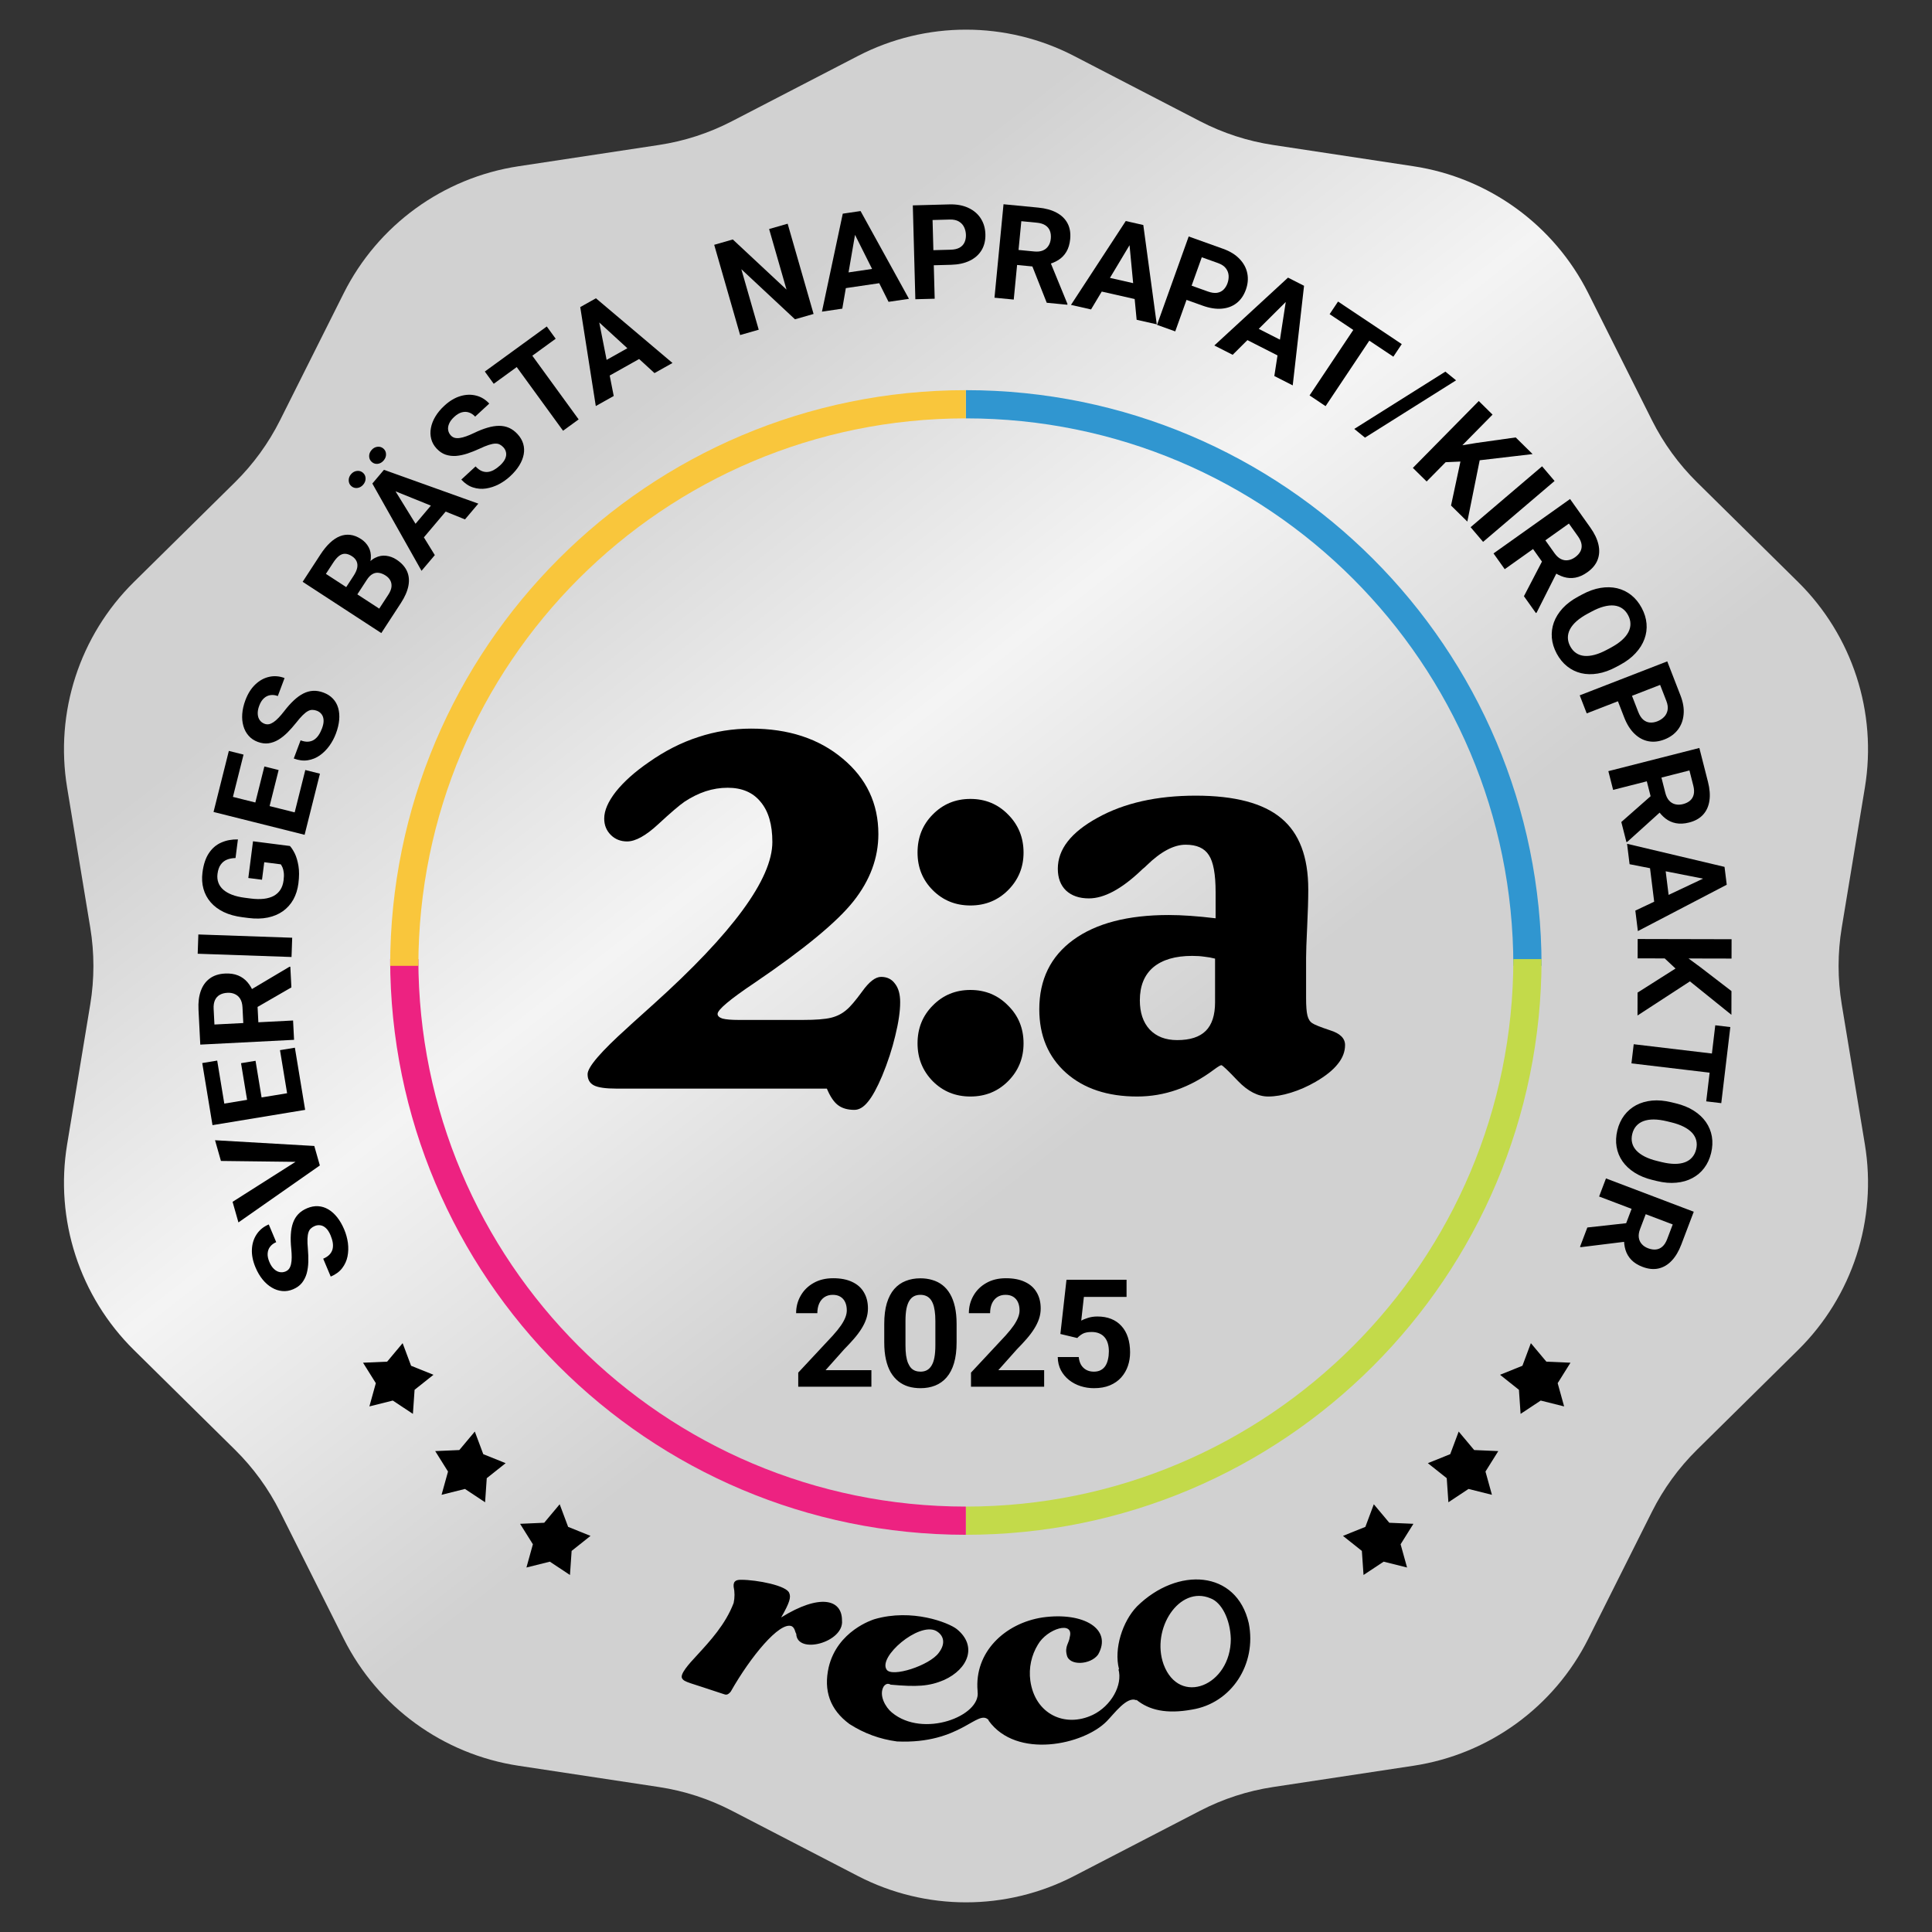 <svg width="411" height="411" viewBox="0 0 411 411" fill="none" xmlns="http://www.w3.org/2000/svg">
<rect x="0" y="0" width="411" height="411" fill="#333333" stroke="none"/>
<path d="M182.504 11.911C196.925 4.441 214.075 4.441 228.496 11.911L255.317 25.803C260.175 28.319 265.412 30.02 270.821 30.84L300.685 35.366C316.742 37.8 330.617 47.88 337.893 62.4L351.426 89.404C353.877 94.294 357.114 98.749 361.008 102.592L382.508 123.807C394.068 135.214 399.368 151.525 396.721 167.548L391.797 197.349C390.905 202.747 390.905 208.253 391.797 213.651L396.721 243.452C399.368 259.475 394.068 275.786 382.508 287.193L361.008 308.408C357.114 312.251 353.877 316.706 351.426 321.596L337.893 348.6C330.617 363.119 316.742 373.2 300.685 375.634L270.821 380.16C265.412 380.98 260.175 382.681 255.317 385.197L228.496 399.089C214.075 406.559 196.925 406.559 182.504 399.089L155.683 385.197C150.825 382.681 145.588 380.98 140.179 380.16L110.315 375.634C94.258 373.2 80.383 363.12 73.107 348.6L59.574 321.596C57.123 316.706 53.886 312.251 49.992 308.408L28.492 287.193C16.932 275.786 11.632 259.475 14.28 243.452L19.203 213.651C20.095 208.253 20.095 202.747 19.203 197.349L14.28 167.548C11.632 151.525 16.932 135.214 28.492 123.807L49.992 102.592C53.886 98.749 57.123 94.294 59.574 89.404L73.107 62.4C80.383 47.88 94.258 37.8 110.315 35.366L140.179 30.84C145.588 30.02 150.825 28.319 155.683 25.803L182.504 11.911Z" fill="url(#paint0_linear_457_1143)"/>
<path d="M66.948 260.817C66.619 260.955 66.345 261.13 66.127 261.341C65.896 261.548 65.726 261.827 65.617 262.181C65.499 262.538 65.43 262.999 65.409 263.563C65.389 264.128 65.418 264.834 65.498 265.684C65.579 266.632 65.609 267.552 65.588 268.445C65.563 269.328 65.448 270.151 65.242 270.912C65.024 271.668 64.685 272.337 64.225 272.918C63.761 273.49 63.133 273.943 62.341 274.276C61.574 274.599 60.807 274.723 60.042 274.648C59.267 274.577 58.529 274.332 57.827 273.913C57.116 273.498 56.465 272.928 55.873 272.205C55.277 271.473 54.77 270.61 54.352 269.615C53.781 268.258 53.527 266.971 53.59 265.753C53.653 264.536 53.993 263.47 54.611 262.555C55.225 261.632 56.08 260.94 57.175 260.479L58.761 264.247C58.221 264.474 57.797 264.787 57.488 265.184C57.167 265.577 56.985 266.051 56.94 266.606C56.892 267.152 57.012 267.766 57.299 268.449C57.576 269.107 57.908 269.612 58.294 269.965C58.673 270.322 59.077 270.539 59.506 270.617C59.927 270.697 60.344 270.651 60.757 270.477C61.069 270.346 61.32 270.151 61.509 269.893C61.694 269.626 61.831 269.291 61.919 268.887C62.007 268.483 62.052 268.012 62.054 267.475C62.057 266.939 62.025 266.332 61.958 265.655C61.84 264.524 61.81 263.5 61.87 262.581C61.927 261.655 62.083 260.835 62.339 260.122C62.595 259.409 62.967 258.796 63.455 258.283C63.944 257.77 64.568 257.353 65.326 257.034C66.127 256.697 66.909 256.552 67.673 256.598C68.436 256.643 69.162 256.869 69.848 257.275C70.535 257.68 71.164 258.244 71.736 258.966C72.308 259.688 72.806 260.555 73.232 261.567C73.615 262.477 73.875 263.425 74.011 264.409C74.139 265.397 74.111 266.357 73.927 267.287C73.74 268.21 73.357 269.045 72.779 269.794C72.201 270.544 71.394 271.136 70.357 271.573L68.756 267.766C69.329 267.525 69.776 267.233 70.098 266.889C70.42 266.545 70.636 266.162 70.745 265.739C70.851 265.307 70.865 264.845 70.787 264.352C70.705 263.85 70.55 263.33 70.323 262.79C70.047 262.133 69.727 261.632 69.364 261.289C68.998 260.937 68.608 260.729 68.194 260.665C67.776 260.593 67.361 260.643 66.948 260.817Z" fill="black"/>
<path d="M63.489 247.171L47 246.973L45.746 242.565L66.862 243.786L67.688 246.689L63.489 247.171ZM49.476 255.668L63.392 246.828L67.208 245L68.041 247.93L50.723 260.049L49.476 255.668Z" fill="black"/>
<path d="M59.564 223.403L62.731 222.88L64.462 233.371L61.295 233.893L59.564 223.403ZM44.535 235.297L64.243 232.044L64.914 236.105L45.205 239.357L44.535 235.297ZM51.275 226.175L54.361 225.666L55.867 234.789L52.781 235.298L51.275 226.175ZM43.025 226.146L46.206 225.621L47.935 236.098L44.754 236.623L43.025 226.146Z" fill="black"/>
<path d="M42.607 222.223L42.228 214.783C42.15 213.257 42.312 211.935 42.712 210.816C43.113 209.687 43.745 208.803 44.61 208.164C45.475 207.524 46.561 207.171 47.867 207.105C48.936 207.05 49.863 207.186 50.649 207.512C51.425 207.83 52.086 208.304 52.631 208.936C53.166 209.559 53.607 210.301 53.953 211.163L54.705 212.429L55.035 218.896L51.83 219.087L51.585 214.278C51.548 213.556 51.389 212.965 51.109 212.503C50.829 212.041 50.455 211.703 49.986 211.489C49.517 211.265 48.981 211.169 48.378 211.2C47.739 211.232 47.192 211.379 46.738 211.641C46.285 211.902 45.947 212.281 45.725 212.777C45.503 213.274 45.41 213.888 45.448 214.619L45.618 217.948L62.347 217.095L62.557 221.205L42.607 222.223ZM61.988 210.052L53.328 215.055L53.079 210.713L61.572 205.664L61.764 205.654L61.988 210.052Z" fill="black"/>
<path d="M42.197 198.792L62.16 199.486L62.018 203.585L42.055 202.892L42.197 198.792Z" fill="black"/>
<path d="M53.824 178.968L61.676 179.972C62.009 180.328 62.351 180.855 62.705 181.555C63.049 182.254 63.31 183.131 63.488 184.186C63.667 185.242 63.664 186.491 63.48 187.934C63.316 189.213 62.958 190.352 62.407 191.351C61.846 192.349 61.108 193.177 60.194 193.834C59.281 194.483 58.209 194.936 56.978 195.193C55.737 195.45 54.355 195.48 52.83 195.285L51.592 195.127C50.068 194.932 48.736 194.564 47.598 194.022C46.461 193.471 45.531 192.775 44.808 191.936C44.085 191.097 43.576 190.142 43.279 189.071C42.983 188.001 42.914 186.844 43.073 185.601C43.293 183.877 43.756 182.498 44.459 181.463C45.154 180.427 46.033 179.682 47.097 179.228C48.152 178.763 49.323 178.544 50.611 178.571L50.104 182.531C49.42 182.545 48.811 182.66 48.276 182.878C47.741 183.095 47.299 183.449 46.951 183.939C46.603 184.421 46.377 185.074 46.271 185.899C46.184 186.58 46.247 187.206 46.46 187.777C46.665 188.338 47.012 188.834 47.501 189.265C47.989 189.697 48.616 190.058 49.381 190.35C50.146 190.641 51.05 190.853 52.094 190.987L53.359 191.149C54.394 191.281 55.323 191.298 56.147 191.201C56.961 191.102 57.666 190.892 58.26 190.572C58.846 190.241 59.313 189.803 59.659 189.257C60.005 188.711 60.228 188.053 60.327 187.281C60.409 186.637 60.423 186.095 60.369 185.655C60.315 185.205 60.228 184.839 60.108 184.556C59.979 184.263 59.852 184.035 59.725 183.871L56.214 183.422L55.737 187.151L52.825 186.779L53.824 178.968Z" fill="black"/>
<path d="M64.947 163.808L68.061 164.589L65.475 174.902L62.361 174.121L64.947 163.808ZM46.427 168.74L65.802 173.598L64.801 177.59L45.426 172.732L46.427 168.74ZM56.24 163.054L59.274 163.814L57.025 172.783L53.991 172.023L56.24 163.054ZM48.682 159.744L51.809 160.529L49.227 170.828L46.1 170.044L48.682 159.744Z" fill="black"/>
<path d="M67.405 151.202C67.071 151.077 66.752 151.016 66.448 151.019C66.138 151.01 65.823 151.097 65.501 151.279C65.17 151.457 64.803 151.745 64.4 152.141C63.998 152.537 63.534 153.071 63.008 153.743C62.416 154.488 61.806 155.177 61.177 155.811C60.552 156.436 59.903 156.954 59.231 157.366C58.553 157.767 57.847 158.02 57.114 158.125C56.384 158.223 55.617 158.12 54.812 157.818C54.032 157.526 53.39 157.09 52.885 156.509C52.371 155.926 52.003 155.241 51.781 154.454C51.55 153.664 51.467 152.802 51.534 151.87C51.604 150.929 51.828 149.953 52.207 148.943C52.725 147.564 53.424 146.454 54.307 145.613C55.189 144.772 56.168 144.231 57.245 143.99C58.325 143.741 59.422 143.825 60.535 144.243L59.099 148.071C58.551 147.865 58.028 147.801 57.53 147.878C57.027 147.943 56.569 148.162 56.156 148.534C55.746 148.898 55.41 149.427 55.15 150.121C54.9 150.788 54.794 151.384 54.832 151.906C54.862 152.425 55.006 152.86 55.265 153.212C55.516 153.56 55.851 153.812 56.27 153.97C56.587 154.089 56.903 154.119 57.218 154.061C57.536 153.995 57.865 153.845 58.207 153.612C58.548 153.379 58.904 153.068 59.275 152.679C59.645 152.291 60.039 151.828 60.455 151.291C61.146 150.387 61.828 149.623 62.503 148.996C63.181 148.362 63.857 147.873 64.533 147.531C65.209 147.188 65.9 146.999 66.608 146.961C67.315 146.924 68.054 147.05 68.825 147.339C69.639 147.644 70.307 148.076 70.83 148.634C71.354 149.191 71.725 149.854 71.946 150.62C72.166 151.387 72.236 152.228 72.156 153.146C72.075 154.063 71.842 155.036 71.457 156.063C71.11 156.988 70.648 157.855 70.07 158.664C69.485 159.47 68.805 160.148 68.032 160.698C67.263 161.24 66.41 161.584 65.476 161.732C64.541 161.879 63.547 161.756 62.494 161.36L63.945 157.494C64.527 157.713 65.053 157.807 65.523 157.779C65.993 157.75 66.413 157.619 66.784 157.387C67.157 157.146 67.485 156.82 67.767 156.408C68.052 155.987 68.297 155.503 68.502 154.955C68.753 154.287 68.865 153.703 68.837 153.205C68.812 152.697 68.671 152.278 68.415 151.947C68.161 151.608 67.824 151.359 67.405 151.202Z" fill="black"/>
<path d="M78.043 123.338L75.241 127.637L72.859 126.116L75.211 122.507C75.625 121.871 75.885 121.298 75.988 120.787C76.085 120.271 76.04 119.811 75.856 119.407C75.669 118.99 75.346 118.632 74.886 118.333C74.365 117.993 73.879 117.818 73.427 117.807C72.98 117.789 72.549 117.94 72.134 118.258C71.724 118.57 71.309 119.047 70.889 119.691L69.331 122.081L83.364 131.228L81.117 134.676L64.383 123.769L68.189 117.93C68.823 116.957 69.482 116.147 70.165 115.501C70.853 114.847 71.56 114.374 72.285 114.082C73.01 113.791 73.752 113.691 74.512 113.782C75.264 113.868 76.03 114.166 76.812 114.675C77.501 115.124 78.035 115.696 78.412 116.39C78.795 117.076 78.953 117.872 78.886 118.778C78.825 119.677 78.466 120.671 77.81 121.761L78.043 123.338ZM85.29 128.275L81.971 133.366L80.158 130.268L82.6 126.522C82.995 125.916 83.221 125.36 83.279 124.852C83.33 124.339 83.246 123.88 83.029 123.477C82.812 123.073 82.485 122.729 82.048 122.444C81.558 122.125 81.078 121.932 80.608 121.866C80.143 121.792 79.697 121.873 79.271 122.108C78.837 122.338 78.427 122.748 78.043 123.338L75.878 126.66L73.525 125.093L76.222 120.956L77.67 120.77C78.319 119.741 79.034 119.038 79.814 118.662C80.591 118.274 81.367 118.13 82.142 118.231C82.921 118.324 83.648 118.591 84.323 119.03C85.395 119.73 86.147 120.553 86.578 121.5C87.001 122.441 87.102 123.484 86.881 124.628C86.664 125.764 86.134 126.98 85.29 128.275Z" fill="black"/>
<path d="M83.36 103.249L92.498 118.089L89.673 121.431L79.21 102.867L81.008 100.74L83.36 103.249ZM98.919 110.493L82.757 103.962L79.865 102.092L81.681 99.944L101.754 107.14L98.919 110.493ZM93.081 105.881L95.543 107.962L88.733 116.019L86.27 113.938L93.081 105.881ZM74.76 103.435C74.397 103.128 74.204 102.732 74.183 102.247C74.161 101.749 74.321 101.297 74.663 100.892C75.018 100.473 75.439 100.237 75.928 100.183C76.41 100.123 76.832 100.246 77.195 100.553C77.559 100.86 77.751 101.256 77.772 101.741C77.793 102.226 77.626 102.678 77.272 103.098C76.93 103.503 76.515 103.739 76.027 103.805C75.545 103.865 75.123 103.742 74.76 103.435ZM79.119 98.299C78.749 97.986 78.553 97.587 78.532 97.102C78.511 96.617 78.674 96.169 79.023 95.757C79.371 95.345 79.786 95.109 80.268 95.049C80.755 94.982 81.184 95.105 81.555 95.418C81.918 95.725 82.107 96.125 82.122 96.617C82.136 97.096 81.969 97.541 81.621 97.953C81.273 98.365 80.861 98.604 80.386 98.67C79.905 98.73 79.482 98.606 79.119 98.299Z" fill="black"/>
<path d="M107.088 95.159C106.846 94.896 106.589 94.698 106.316 94.564C106.044 94.418 105.723 94.353 105.353 94.371C104.977 94.382 104.52 94.473 103.983 94.646C103.445 94.819 102.79 95.087 102.018 95.451C101.155 95.85 100.3 96.191 99.453 96.475C98.614 96.752 97.801 96.923 97.015 96.989C96.23 97.041 95.486 96.95 94.783 96.715C94.088 96.474 93.448 96.037 92.865 95.405C92.3 94.794 91.923 94.115 91.733 93.37C91.536 92.617 91.516 91.84 91.671 91.037C91.82 90.228 92.133 89.421 92.612 88.618C93.097 87.809 93.737 87.039 94.53 86.307C95.612 85.308 96.736 84.631 97.902 84.277C99.069 83.922 100.187 83.879 101.257 84.149C102.334 84.412 103.275 84.98 104.082 85.854L101.078 88.627C100.681 88.197 100.243 87.904 99.763 87.749C99.285 87.581 98.777 87.57 98.24 87.717C97.71 87.858 97.173 88.18 96.629 88.682C96.105 89.166 95.742 89.65 95.542 90.134C95.335 90.611 95.268 91.064 95.342 91.495C95.409 91.918 95.594 92.294 95.898 92.624C96.128 92.872 96.396 93.042 96.703 93.132C97.017 93.215 97.379 93.23 97.789 93.175C98.199 93.12 98.657 93.002 99.162 92.822C99.668 92.642 100.228 92.405 100.841 92.112C101.864 91.616 102.818 91.24 103.702 90.984C104.593 90.722 105.417 90.59 106.174 90.588C106.931 90.586 107.634 90.727 108.283 91.012C108.932 91.297 109.536 91.742 110.094 92.347C110.683 92.985 111.086 93.671 111.303 94.405C111.52 95.138 111.554 95.897 111.406 96.681C111.258 97.464 110.942 98.248 110.458 99.031C109.973 99.814 109.328 100.578 108.521 101.323C107.796 101.993 106.993 102.559 106.114 103.022C105.228 103.479 104.316 103.779 103.379 103.923C102.448 104.06 101.532 103.985 100.63 103.696C99.729 103.408 98.897 102.85 98.134 102.024L101.169 99.223C101.59 99.68 102.018 100.001 102.45 100.187C102.883 100.372 103.317 100.445 103.752 100.404C104.194 100.357 104.634 100.212 105.071 99.971C105.514 99.723 105.951 99.401 106.381 99.004C106.905 98.52 107.267 98.049 107.467 97.591C107.673 97.127 107.736 96.689 107.655 96.278C107.581 95.861 107.392 95.488 107.088 95.159Z" fill="black"/>
<path d="M111.347 73.067L123.097 89.221L119.78 91.633L108.029 75.48L111.347 73.067ZM116.317 69.451L118.213 72.059L105.033 81.646L103.137 79.039L116.317 69.451Z" fill="black"/>
<path d="M127.193 67.139L130.56 84.238L126.744 86.38L123.439 65.328L125.868 63.965L127.193 67.139ZM139.234 79.369L126.379 67.595L124.324 64.831L126.777 63.455L143.062 77.22L139.234 79.369ZM135.379 73.006L136.957 75.817L127.757 80.981L126.179 78.17L135.379 73.006Z" fill="black"/>
<path d="M167.559 47.59L173.075 66.788L169.119 67.924L157.708 57.272L161.406 70.141L157.45 71.277L151.934 52.079L155.889 50.943L167.318 61.605L163.616 48.722L167.559 47.59Z" fill="black"/>
<path d="M182.144 48.486L179.184 65.66L174.854 66.299L179.284 45.455L182.039 45.049L182.144 48.486ZM189.024 64.21L181.221 48.622L180.289 45.307L183.071 44.897L193.367 63.57L189.024 64.21ZM187.695 56.89L188.166 60.079L177.728 61.618L177.258 58.428L187.695 56.89Z" fill="black"/>
<path d="M202.309 56.331L197.221 56.469L197.134 53.26L202.222 53.122C203.008 53.101 203.645 52.956 204.132 52.687C204.618 52.408 204.969 52.032 205.185 51.56C205.401 51.088 205.501 50.559 205.486 49.974C205.47 49.379 205.34 48.829 205.098 48.324C204.856 47.818 204.483 47.416 203.981 47.118C203.479 46.821 202.835 46.683 202.049 46.704L198.387 46.803L198.839 63.548L194.725 63.659L194.186 43.691L201.961 43.481C203.525 43.439 204.872 43.686 206.003 44.223C207.142 44.75 208.023 45.5 208.644 46.471C209.265 47.442 209.592 48.563 209.627 49.834C209.661 51.123 209.394 52.247 208.826 53.205C208.257 54.162 207.417 54.913 206.306 55.455C205.205 55.997 203.872 56.289 202.309 56.331Z" fill="black"/>
<path d="M213.482 43.45L220.897 44.167C222.418 44.314 223.702 44.668 224.75 45.229C225.808 45.791 226.589 46.546 227.095 47.496C227.6 48.445 227.79 49.571 227.664 50.872C227.561 51.938 227.291 52.835 226.853 53.564C226.425 54.286 225.858 54.869 225.153 55.316C224.459 55.754 223.66 56.081 222.757 56.297L221.393 56.854L214.948 56.231L215.23 53.033L220.023 53.497C220.742 53.566 221.351 53.496 221.849 53.287C222.347 53.078 222.736 52.757 223.017 52.325C223.307 51.894 223.481 51.377 223.539 50.777C223.6 50.139 223.535 49.577 223.343 49.09C223.152 48.603 222.826 48.213 222.368 47.921C221.909 47.628 221.315 47.447 220.587 47.376L217.269 47.055L215.656 63.729L211.56 63.333L213.482 43.45ZM222.675 64.407L218.999 55.107L223.33 55.498L227.077 64.64L227.059 64.831L222.675 64.407Z" fill="black"/>
<path d="M241.058 50.88L232.1 65.829L227.832 64.862L239.485 47.021L242.201 47.636L241.058 50.88ZM241.801 68.027L240.148 50.674L240.475 47.245L243.218 47.867L246.082 68.997L241.801 68.027ZM243.203 60.721L242.491 63.865L232.201 61.534L232.914 58.389L243.203 60.721Z" fill="black"/>
<path d="M255.862 65.03L251.07 63.313L252.152 60.291L256.944 62.007C257.685 62.273 258.33 62.368 258.882 62.294C259.436 62.21 259.9 61.988 260.272 61.626C260.645 61.264 260.93 60.807 261.127 60.256C261.328 59.696 261.407 59.137 261.364 58.578C261.321 58.018 261.12 57.509 260.76 57.05C260.4 56.59 259.85 56.228 259.109 55.963L255.661 54.728L250.012 70.498L246.137 69.11L252.873 50.305L260.196 52.928C261.669 53.455 262.834 54.174 263.694 55.084C264.565 55.989 265.113 57.006 265.34 58.136C265.567 59.267 265.466 60.43 265.037 61.627C264.602 62.841 263.946 63.792 263.069 64.478C262.191 65.164 261.137 65.559 259.905 65.662C258.682 65.768 257.334 65.557 255.862 65.03Z" fill="black"/>
<path d="M274.581 63.187L262.228 75.48L258.328 73.495L274.003 59.06L276.485 60.323L274.581 63.187ZM271.092 79.992L273.75 62.764L274.908 59.521L277.414 60.796L275.005 81.984L271.092 79.992ZM274.245 73.253L272.783 76.127L263.38 71.341L264.843 68.468L274.245 73.253Z" fill="black"/>
<path d="M293.088 69.787L281.997 86.4L278.585 84.123L289.676 67.51L293.088 69.787ZM298.2 73.2L296.41 75.881L282.854 66.832L284.645 64.15L298.2 73.2Z" fill="black"/>
<path d="M309.755 80.91L290.376 93.1L288.1 91.245L307.479 79.056L309.755 80.91Z" fill="black"/>
<path d="M317.515 88.201L303.494 102.427L300.562 99.538L314.584 85.311L317.515 88.201ZM326.036 96.598L313.474 98.067L306.772 98.358L308.98 95.063L314.144 94.22L322.44 93.054L326.036 96.598ZM308.682 107.541L310.972 96.834L314.932 97.154L312.151 110.96L308.682 107.541Z" fill="black"/>
<path d="M330.71 102.321L315.503 115.272L312.843 112.149L328.051 99.198L330.71 102.321Z" fill="black"/>
<path d="M334.002 106.158L338.318 112.23C339.203 113.475 339.777 114.677 340.04 115.837C340.308 117.004 340.249 118.089 339.863 119.093C339.477 120.097 338.751 120.978 337.685 121.735C336.813 122.355 335.958 122.739 335.119 122.886C334.294 123.035 333.482 122.989 332.683 122.749C331.897 122.511 331.126 122.122 330.371 121.581L329.057 120.916L325.306 115.638L327.906 113.756L330.696 117.681C331.115 118.27 331.566 118.684 332.051 118.923C332.535 119.163 333.032 119.247 333.543 119.176C334.059 119.112 334.562 118.905 335.055 118.556C335.576 118.185 335.958 117.767 336.201 117.303C336.443 116.839 336.525 116.338 336.445 115.8C336.366 115.262 336.114 114.694 335.69 114.098L333.759 111.381L320.105 121.085L317.721 117.731L334.002 106.158ZM324.19 126.833L328.809 117.962L331.351 121.491L326.898 130.311L326.742 130.423L324.19 126.833Z" fill="black"/>
<path d="M344.635 141.444L343.801 141.892C342.464 142.611 341.166 143.074 339.908 143.283C338.649 143.492 337.468 143.467 336.364 143.209C335.268 142.947 334.276 142.463 333.387 141.756C332.503 141.058 331.763 140.153 331.165 139.041C330.572 137.937 330.226 136.82 330.128 135.689C330.033 134.567 330.177 133.472 330.559 132.405C330.949 131.334 331.576 130.327 332.441 129.385C333.31 128.451 334.413 127.625 335.75 126.906L336.584 126.458C337.929 125.735 339.227 125.272 340.478 125.067C341.736 124.858 342.917 124.883 344.021 125.141C345.13 125.407 346.126 125.89 347.01 126.588C347.898 127.294 348.639 128.199 349.232 129.303C349.829 130.415 350.175 131.532 350.27 132.655C350.368 133.785 350.221 134.882 349.826 135.945C349.436 137.017 348.807 138.019 347.938 138.953C347.082 139.891 345.981 140.721 344.635 141.444ZM341.834 138.23L342.692 137.769C343.627 137.267 344.403 136.741 345.021 136.191C345.639 135.641 346.101 135.071 346.407 134.481C346.713 133.891 346.859 133.293 346.846 132.688C346.84 132.078 346.673 131.467 346.344 130.855C346.015 130.243 345.598 129.766 345.092 129.425C344.6 129.087 344.023 128.883 343.362 128.813C342.705 128.75 341.977 128.825 341.177 129.036C340.377 129.248 339.51 129.605 338.575 130.107L337.717 130.568C336.791 131.066 336.015 131.592 335.388 132.147C334.77 132.697 334.304 133.269 333.99 133.863C333.684 134.453 333.534 135.053 333.54 135.663C333.545 136.272 333.713 136.883 334.042 137.496C334.371 138.108 334.788 138.585 335.293 138.926C335.798 139.267 336.379 139.469 337.035 139.531C337.7 139.59 338.432 139.513 339.232 139.301C340.04 139.085 340.907 138.728 341.834 138.23Z" fill="black"/>
<path d="M345.51 152.598L343.669 147.853L346.661 146.692L348.503 151.437C348.788 152.17 349.139 152.72 349.556 153.088C349.982 153.453 350.454 153.657 350.971 153.702C351.489 153.746 352.021 153.662 352.566 153.45C353.121 153.235 353.595 152.929 353.99 152.53C354.385 152.132 354.637 151.646 354.749 151.073C354.86 150.5 354.773 149.847 354.489 149.114L353.163 145.699L337.547 151.76L336.058 147.923L354.68 140.695L357.494 147.947C358.06 149.405 358.281 150.757 358.156 152.002C358.043 153.253 357.633 154.334 356.927 155.246C356.222 156.157 355.276 156.843 354.091 157.303C352.889 157.77 351.741 157.896 350.648 157.683C349.554 157.469 348.565 156.931 347.681 156.068C346.8 155.213 346.076 154.056 345.51 152.598Z" fill="black"/>
<path d="M361.506 159.117L363.345 166.336C363.722 167.816 363.824 169.145 363.652 170.321C363.482 171.506 363.036 172.498 362.315 173.295C361.593 174.092 360.598 174.653 359.331 174.975C358.294 175.24 357.358 175.289 356.523 175.124C355.699 174.966 354.958 174.631 354.299 174.12C353.651 173.614 353.073 172.974 352.564 172.197L351.577 171.104L349.979 164.829L353.083 164.01L354.272 168.676C354.45 169.376 354.722 169.925 355.087 170.323C355.453 170.72 355.887 170.978 356.389 171.096C356.893 171.222 357.437 171.211 358.022 171.062C358.643 170.904 359.15 170.652 359.543 170.306C359.936 169.961 360.193 169.522 360.312 168.992C360.432 168.461 360.401 167.841 360.221 167.132L359.398 163.901L343.165 168.037L342.149 164.049L361.506 159.117ZM344.906 174.87L352.41 168.258L353.51 172.466L346.179 179.09L345.993 179.138L344.906 174.87Z" fill="black"/>
<path d="M363.768 187.2L346.666 183.845L346.128 179.502L366.864 184.411L367.207 187.174L363.768 187.2ZM347.889 193.716L363.653 186.274L366.989 185.418L367.335 188.209L348.429 198.073L347.889 193.716ZM355.238 192.556L352.039 192.953L350.741 182.483L353.941 182.086L355.238 192.556Z" fill="black"/>
<path d="M368.354 203.919L348.379 203.875L348.388 199.759L368.363 199.804L368.354 203.919ZM368.328 215.883L358.481 207.945L353.58 203.365L357.478 202.633L361.696 205.729L368.339 210.834L368.328 215.883ZM348.363 211.16L357.609 205.295L360.154 208.346L348.352 216.03L348.363 211.16Z" fill="black"/>
<path d="M366.897 228.573L347.061 226.214L347.546 222.141L367.381 224.5L366.897 228.573ZM366.171 234.676L362.969 234.296L364.894 218.111L368.096 218.492L366.171 234.676Z" fill="black"/>
<path d="M352.484 251.247L351.564 251.024C350.089 250.666 348.813 250.144 347.737 249.46C346.661 248.775 345.798 247.968 345.148 247.038C344.507 246.111 344.092 245.088 343.902 243.969C343.711 242.859 343.764 241.691 344.061 240.464C344.357 239.246 344.845 238.184 345.527 237.276C346.206 236.378 347.044 235.659 348.041 235.119C349.046 234.582 350.185 234.252 351.458 234.128C352.728 234.012 354.101 234.134 355.577 234.492L356.496 234.715C357.981 235.075 359.257 235.597 360.324 236.279C361.4 236.964 362.263 237.771 362.913 238.701C363.56 239.639 363.98 240.663 364.172 241.773C364.361 242.892 364.308 244.06 364.013 245.278C363.715 246.505 363.227 247.567 362.547 248.466C361.866 249.373 361.023 250.091 360.02 250.619C359.014 251.157 357.876 251.483 356.606 251.598C355.342 251.724 353.969 251.607 352.484 251.247ZM352.545 246.984L353.491 247.214C354.522 247.464 355.452 247.591 356.279 247.594C357.106 247.597 357.831 247.481 358.453 247.246C359.075 247.011 359.582 246.664 359.976 246.204C360.379 245.747 360.662 245.18 360.826 244.505C360.99 243.829 360.998 243.196 360.85 242.605C360.708 242.024 360.415 241.487 359.97 240.993C359.523 240.508 358.931 240.078 358.195 239.701C357.458 239.325 356.574 239.011 355.543 238.761L354.596 238.531C353.574 238.283 352.645 238.157 351.808 238.151C350.981 238.148 350.252 238.263 349.621 238.496C349 238.731 348.487 239.077 348.085 239.535C347.682 239.992 347.398 240.559 347.234 241.234C347.07 241.91 347.063 242.543 347.211 243.134C347.359 243.726 347.657 244.264 348.104 244.749C348.56 245.236 349.156 245.668 349.893 246.044C350.639 246.423 351.523 246.736 352.545 246.984Z" fill="black"/>
<path d="M360.318 257.777L357.674 264.742C357.132 266.17 356.453 267.316 355.636 268.18C354.815 269.052 353.881 269.607 352.832 269.845C351.783 270.082 350.647 269.969 349.424 269.505C348.424 269.125 347.629 268.628 347.041 268.013C346.458 267.41 346.044 266.71 345.799 265.912C345.559 265.127 345.454 264.27 345.483 263.342L345.304 261.88L347.603 255.826L350.614 256.94L348.904 261.442C348.648 262.117 348.555 262.723 348.626 263.258C348.696 263.794 348.903 264.254 349.246 264.639C349.586 265.032 350.038 265.336 350.603 265.55C351.201 265.777 351.761 265.862 352.281 265.805C352.802 265.749 353.263 265.538 353.666 265.172C354.069 264.806 354.401 264.282 354.66 263.598L355.843 260.481L340.183 254.536L341.644 250.688L360.318 257.777ZM337.68 261.128L347.621 260.03L346.103 264.106L336.297 265.314L336.117 265.245L337.68 261.128Z" fill="black"/>
<path d="M324.938 205.47C324.938 139.488 271.45 86 205.469 86" stroke="#3096D0" stroke-width="6"/>
<path d="M205.47 323.5C271.451 323.5 324.939 270.012 324.939 204.03" stroke="#C3DA4A" stroke-width="6"/>
<path d="M85.999 204.03C85.999 270.012 139.487 323.5 205.469 323.5" stroke="#ED2281" stroke-width="6"/>
<path d="M205.47 86C139.488 86 86 139.488 86 205.47" stroke="#F9C63C" stroke-width="6"/>
<path d="M185.375 291.484V295H169.812V292L177.172 284.109C177.911 283.286 178.495 282.562 178.922 281.938C179.349 281.302 179.656 280.734 179.844 280.234C180.042 279.724 180.141 279.24 180.141 278.781C180.141 278.094 180.026 277.505 179.797 277.016C179.568 276.516 179.229 276.13 178.781 275.859C178.344 275.589 177.802 275.453 177.156 275.453C176.469 275.453 175.875 275.62 175.375 275.953C174.885 276.286 174.51 276.75 174.25 277.344C174 277.938 173.875 278.609 173.875 279.359H169.359C169.359 278.005 169.682 276.766 170.328 275.641C170.974 274.505 171.885 273.604 173.062 272.938C174.24 272.26 175.635 271.922 177.25 271.922C178.844 271.922 180.188 272.182 181.281 272.703C182.385 273.214 183.219 273.953 183.781 274.922C184.354 275.88 184.641 277.026 184.641 278.359C184.641 279.109 184.521 279.844 184.281 280.562C184.042 281.271 183.698 281.979 183.25 282.688C182.812 283.385 182.281 284.094 181.656 284.812C181.031 285.531 180.339 286.276 179.578 287.047L175.625 291.484H185.375ZM203.5 281.625V285.562C203.5 287.271 203.318 288.745 202.953 289.984C202.589 291.214 202.062 292.224 201.375 293.016C200.698 293.797 199.891 294.375 198.953 294.75C198.016 295.125 196.974 295.312 195.828 295.312C194.911 295.312 194.057 295.198 193.266 294.969C192.474 294.729 191.76 294.359 191.125 293.859C190.5 293.359 189.958 292.729 189.5 291.969C189.052 291.198 188.708 290.281 188.469 289.219C188.229 288.156 188.109 286.938 188.109 285.562V281.625C188.109 279.917 188.292 278.453 188.656 277.234C189.031 276.005 189.557 275 190.234 274.219C190.922 273.438 191.734 272.865 192.672 272.5C193.609 272.125 194.651 271.938 195.797 271.938C196.714 271.938 197.562 272.057 198.344 272.297C199.135 272.526 199.849 272.885 200.484 273.375C201.12 273.865 201.661 274.495 202.109 275.266C202.557 276.026 202.901 276.938 203.141 278C203.38 279.052 203.5 280.26 203.5 281.625ZM198.984 286.156V281.016C198.984 280.193 198.938 279.474 198.844 278.859C198.76 278.245 198.63 277.724 198.453 277.297C198.276 276.859 198.057 276.505 197.797 276.234C197.536 275.964 197.24 275.766 196.906 275.641C196.573 275.516 196.203 275.453 195.797 275.453C195.286 275.453 194.833 275.552 194.438 275.75C194.052 275.948 193.724 276.266 193.453 276.703C193.182 277.13 192.974 277.703 192.828 278.422C192.693 279.13 192.625 279.995 192.625 281.016V286.156C192.625 286.979 192.667 287.703 192.75 288.328C192.844 288.953 192.979 289.49 193.156 289.938C193.344 290.375 193.562 290.734 193.812 291.016C194.073 291.286 194.37 291.484 194.703 291.609C195.047 291.734 195.422 291.797 195.828 291.797C196.328 291.797 196.771 291.698 197.156 291.5C197.552 291.292 197.885 290.969 198.156 290.531C198.438 290.083 198.646 289.5 198.781 288.781C198.917 288.062 198.984 287.188 198.984 286.156ZM222.125 291.484V295H206.562V292L213.922 284.109C214.661 283.286 215.245 282.562 215.672 281.938C216.099 281.302 216.406 280.734 216.594 280.234C216.792 279.724 216.891 279.24 216.891 278.781C216.891 278.094 216.776 277.505 216.547 277.016C216.318 276.516 215.979 276.13 215.531 275.859C215.094 275.589 214.552 275.453 213.906 275.453C213.219 275.453 212.625 275.62 212.125 275.953C211.635 276.286 211.26 276.75 211 277.344C210.75 277.938 210.625 278.609 210.625 279.359H206.109C206.109 278.005 206.432 276.766 207.078 275.641C207.724 274.505 208.635 273.604 209.812 272.938C210.99 272.26 212.385 271.922 214 271.922C215.594 271.922 216.938 272.182 218.031 272.703C219.135 273.214 219.969 273.953 220.531 274.922C221.104 275.88 221.391 277.026 221.391 278.359C221.391 279.109 221.271 279.844 221.031 280.562C220.792 281.271 220.448 281.979 220 282.688C219.562 283.385 219.031 284.094 218.406 284.812C217.781 285.531 217.089 286.276 216.328 287.047L212.375 291.484H222.125ZM229.172 284.641L225.578 283.781L226.875 272.25H239.656V275.891H230.578L230.016 280.938C230.318 280.76 230.776 280.573 231.391 280.375C232.005 280.167 232.693 280.062 233.453 280.062C234.557 280.062 235.536 280.234 236.391 280.578C237.245 280.922 237.969 281.422 238.562 282.078C239.167 282.734 239.625 283.536 239.938 284.484C240.25 285.432 240.406 286.505 240.406 287.703C240.406 288.714 240.25 289.677 239.938 290.594C239.625 291.5 239.151 292.312 238.516 293.031C237.88 293.74 237.083 294.297 236.125 294.703C235.167 295.109 234.031 295.312 232.719 295.312C231.74 295.312 230.792 295.167 229.875 294.875C228.969 294.583 228.151 294.151 227.422 293.578C226.703 293.005 226.125 292.312 225.688 291.5C225.26 290.677 225.036 289.74 225.016 288.688H229.484C229.547 289.333 229.714 289.891 229.984 290.359C230.266 290.818 230.635 291.172 231.094 291.422C231.552 291.672 232.089 291.797 232.703 291.797C233.276 291.797 233.766 291.688 234.172 291.469C234.578 291.25 234.906 290.948 235.156 290.562C235.406 290.167 235.589 289.708 235.703 289.188C235.828 288.656 235.891 288.083 235.891 287.469C235.891 286.854 235.818 286.297 235.672 285.797C235.526 285.297 235.302 284.865 235 284.5C234.698 284.135 234.312 283.854 233.844 283.656C233.385 283.458 232.849 283.359 232.234 283.359C231.401 283.359 230.755 283.49 230.297 283.75C229.849 284.01 229.474 284.307 229.172 284.641Z" fill="black"/>
<path d="M179.121 344.702C179.121 340.141 174.313 339.031 166.177 344.085C168.027 340.88 168.273 339.771 167.903 338.908C167.41 337.305 161 336.073 157.672 336.073C156.809 336.073 155.946 336.196 156.069 337.552C156.316 338.661 156.316 339.894 156.069 341.004C154.344 345.565 151.015 349.139 148.303 352.098C146.454 354.07 144.605 356.166 145.098 357.029C145.591 357.891 146.578 357.891 153.851 360.357C154.467 360.603 154.837 360.603 155.453 359.864C159.644 352.468 165.808 344.948 168.396 345.934C169.136 346.304 169.136 347.29 169.383 347.537C169.506 352.098 179.614 349.386 179.121 344.702ZM241.865 341.743C238.783 344.948 236.934 350.742 238.044 355.056V355.18L237.92 355.056C238.907 358.508 236.318 362.946 232.497 364.795C226.58 367.63 220.17 364.671 219.183 357.522C218.814 354.81 219.43 352.098 220.786 349.879C222.758 346.427 228.552 344.702 227.566 348.276C227.442 349.509 226.456 350.249 226.949 352.098C227.442 354.44 232.003 354.193 233.606 351.975C236.688 346.551 230.524 342.853 221.772 344.085C213.76 345.318 207.226 351.481 207.966 359.74V359.864C208.705 365.041 196.379 369.849 189.722 364.301C188.366 363.192 186.887 360.603 187.996 358.754C188.366 358.261 188.859 358.015 189.475 358.385C195.023 358.878 197.611 358.754 200.816 357.398C205.994 355.056 207.966 350.125 203.528 346.551C201.802 345.195 194.036 342.113 186.024 344.455C185.654 344.578 178.135 346.92 176.286 354.686C175.176 359.617 176.532 363.685 180.723 366.767C183.805 368.739 187.133 369.972 190.831 370.465C204.391 371.081 207.966 363.439 210.308 365.904V366.027C216.225 374.286 230.524 371.205 235.455 366.151C236.934 364.671 239.769 360.727 241.742 361.713V361.59C244.454 363.808 248.152 364.671 253.576 363.685C261.958 362.329 267.382 354.07 265.656 345.318C263.067 333.977 250.494 333.238 241.865 341.743ZM199.09 346.92C200.693 347.783 201.309 349.509 199.707 351.605C197.735 354.317 189.722 356.905 188.613 355.18C186.764 352.468 195.392 345.071 199.09 346.92ZM261.835 348.646C261.835 358.631 250.864 363.069 247.535 354.07C244.823 346.551 250.864 337.182 257.52 340.017C259.862 340.88 261.711 344.455 261.835 348.646Z" fill="black"/>
<path d="M332.741 299.192L327.76 297.945L323.48 300.779L323.126 295.658L319.108 292.462L323.87 290.543L325.667 285.734L328.963 289.67L334.093 289.893L331.368 294.245L332.741 299.192Z" fill="black"/>
<path d="M317.383 317.995L312.403 316.748L308.122 319.582L307.769 314.46L303.75 311.265L308.512 309.346L310.31 304.537L313.606 308.473L318.735 308.696L316.01 313.048L317.383 317.995Z" fill="black"/>
<path d="M299.329 333.463L294.348 332.217L290.067 335.051L289.714 329.929L285.696 326.734L290.458 324.815L292.255 320.006L295.551 323.942L300.681 324.165L297.956 328.516L299.329 333.463Z" fill="black"/>
<path d="M78.58 299.192L83.56 297.945L87.841 300.779L88.194 295.658L92.213 292.462L87.451 290.543L85.653 285.734L82.357 289.67L77.228 289.893L79.952 294.245L78.58 299.192Z" fill="black"/>
<path d="M93.935 317.995L98.915 316.748L103.196 319.582L103.549 314.46L107.568 311.265L102.806 309.346L101.009 304.537L97.712 308.473L92.583 308.696L95.308 313.048L93.935 317.995Z" fill="black"/>
<path d="M111.99 333.463L116.97 332.217L121.251 335.051L121.604 329.929L125.623 326.734L120.861 324.815L119.063 320.006L115.767 323.942L110.638 324.165L113.363 328.516L111.99 333.463Z" fill="black"/>
<path d="M170.8 216.974C173.505 216.974 175.495 216.82 176.771 216.511C178.046 216.201 179.148 215.641 180.075 214.829C180.848 214.211 181.969 212.897 183.438 210.887C184.907 208.839 186.24 207.814 187.438 207.814C188.714 207.814 189.699 208.298 190.395 209.264C191.129 210.191 191.496 211.505 191.496 213.206C191.496 215.138 191.148 217.515 190.453 220.337C189.796 223.12 188.868 225.96 187.67 228.859C186.588 231.41 185.583 233.246 184.655 234.367C183.728 235.526 182.762 236.106 181.757 236.106C180.288 236.106 179.109 235.758 178.22 235.062C177.37 234.405 176.597 233.246 175.901 231.584H131.145C128.826 231.584 127.222 231.352 126.333 230.888C125.444 230.424 125 229.632 125 228.511C125 227.004 127.841 223.699 133.522 218.598L134.334 217.844C135.416 216.878 136.962 215.486 138.972 213.67C155.862 198.481 164.306 186.963 164.306 179.117C164.306 175.407 163.475 172.566 161.814 170.595C160.19 168.585 157.852 167.58 154.799 167.58C153.214 167.58 151.649 167.832 150.103 168.334C148.595 168.836 147.107 169.571 145.639 170.537C144.518 171.31 142.643 172.914 140.015 175.349C137.387 177.784 135.184 179.001 133.406 179.001C132.015 179.001 130.855 178.537 129.928 177.61C129 176.682 128.536 175.523 128.536 174.131C128.536 172.431 129.367 170.518 131.029 168.392C132.73 166.266 135.068 164.179 138.044 162.131C141.445 159.735 144.943 157.957 148.537 156.797C152.132 155.599 155.881 155 159.784 155C167.708 155 174.201 157.126 179.264 161.377C184.327 165.59 186.858 170.943 186.858 177.436C186.858 182.499 185.1 187.253 181.583 191.698C178.104 196.104 171.109 201.882 160.596 209.032L160.422 209.148C155.243 212.626 152.654 214.81 152.654 215.699C152.654 216.124 153.001 216.453 153.697 216.684C154.432 216.878 155.591 216.974 157.176 216.974H170.8Z" fill="black"/>
<path d="M195.191 181.378C195.191 178.132 196.274 175.426 198.438 173.262C200.602 171.059 203.269 169.957 206.438 169.957C209.608 169.957 212.274 171.059 214.439 173.262C216.642 175.465 217.743 178.17 217.743 181.378C217.743 184.509 216.642 187.176 214.439 189.379C212.274 191.543 209.608 192.625 206.438 192.625C203.269 192.625 200.602 191.543 198.438 189.379C196.274 187.214 195.191 184.547 195.191 181.378ZM195.191 221.96C195.191 218.752 196.274 216.066 198.438 213.902C200.602 211.699 203.269 210.597 206.438 210.597C209.608 210.597 212.274 211.699 214.439 213.902C216.642 216.066 217.743 218.752 217.743 221.96C217.743 225.129 216.642 227.815 214.439 230.018C212.274 232.183 209.608 233.265 206.438 233.265C203.269 233.265 200.602 232.183 198.438 230.018C196.274 227.815 195.191 225.129 195.191 221.96Z" fill="black"/>
<path d="M258.6 195.35V189.784C258.6 185.958 258.117 183.33 257.151 181.9C256.223 180.431 254.581 179.697 252.223 179.697C249.711 179.697 246.947 181.166 243.933 184.103C243.662 184.374 243.45 184.567 243.295 184.683C243.14 184.799 242.928 184.992 242.657 185.262C238.522 189.166 234.85 191.118 231.642 191.118C229.594 191.118 227.971 190.557 226.772 189.437C225.613 188.316 225.033 186.77 225.033 184.799C225.033 180.663 227.855 177.049 233.497 173.958C239.14 170.827 246.097 169.262 254.368 169.262C262.678 169.262 268.746 170.866 272.572 174.073C276.398 177.243 278.311 182.286 278.311 189.205C278.311 191.292 278.234 193.939 278.079 197.147C277.925 200.355 277.848 202.539 277.848 203.698V212.336C277.848 214.037 277.944 215.274 278.137 216.047C278.331 216.82 278.679 217.361 279.181 217.67C279.606 217.979 280.862 218.482 282.949 219.177C285.075 219.834 286.138 220.878 286.138 222.308C286.138 223.738 285.616 225.091 284.573 226.366C283.568 227.642 282.002 228.898 279.877 230.134C278.137 231.139 276.379 231.912 274.601 232.453C272.862 232.994 271.258 233.265 269.789 233.265C267.625 233.265 265.48 232.164 263.354 229.961C261.228 227.719 260.05 226.598 259.818 226.598C259.624 226.598 259.083 226.927 258.194 227.584C253.131 231.371 247.701 233.265 241.904 233.265C235.604 233.265 230.56 231.584 226.772 228.221C222.985 224.82 221.091 220.317 221.091 214.713C221.091 208.375 223.507 203.447 228.338 199.93C233.169 196.413 239.932 194.654 248.629 194.654C250.02 194.654 251.547 194.712 253.209 194.828C254.87 194.944 256.668 195.118 258.6 195.35ZM258.484 213.206V203.93C257.75 203.737 256.996 203.602 256.223 203.524C255.45 203.408 254.581 203.35 253.614 203.35C250.02 203.35 247.257 204.162 245.324 205.785C243.43 207.409 242.483 209.747 242.483 212.8C242.483 215.428 243.179 217.496 244.57 219.003C246 220.511 247.952 221.264 250.426 221.264C253.17 221.264 255.199 220.607 256.513 219.293C257.827 217.979 258.484 215.95 258.484 213.206Z" fill="black"/>
<defs>
<linearGradient id="paint0_linear_457_1143" x1="329.946" y1="311.252" x2="102.321" y2="19.147" gradientUnits="userSpaceOnUse">
<stop offset="0.006" stop-color="#D1D1D1"/>
<stop offset="0.084" stop-color="#D1D1D1"/>
<stop offset="0.314" stop-color="#D1D1D1"/>
<stop offset="0.562" stop-color="#F4F4F4"/>
<stop offset="0.803" stop-color="#D1D1D1"/>
<stop offset="0.957" stop-color="#D1D1D1"/>
</linearGradient>
</defs>
</svg>
